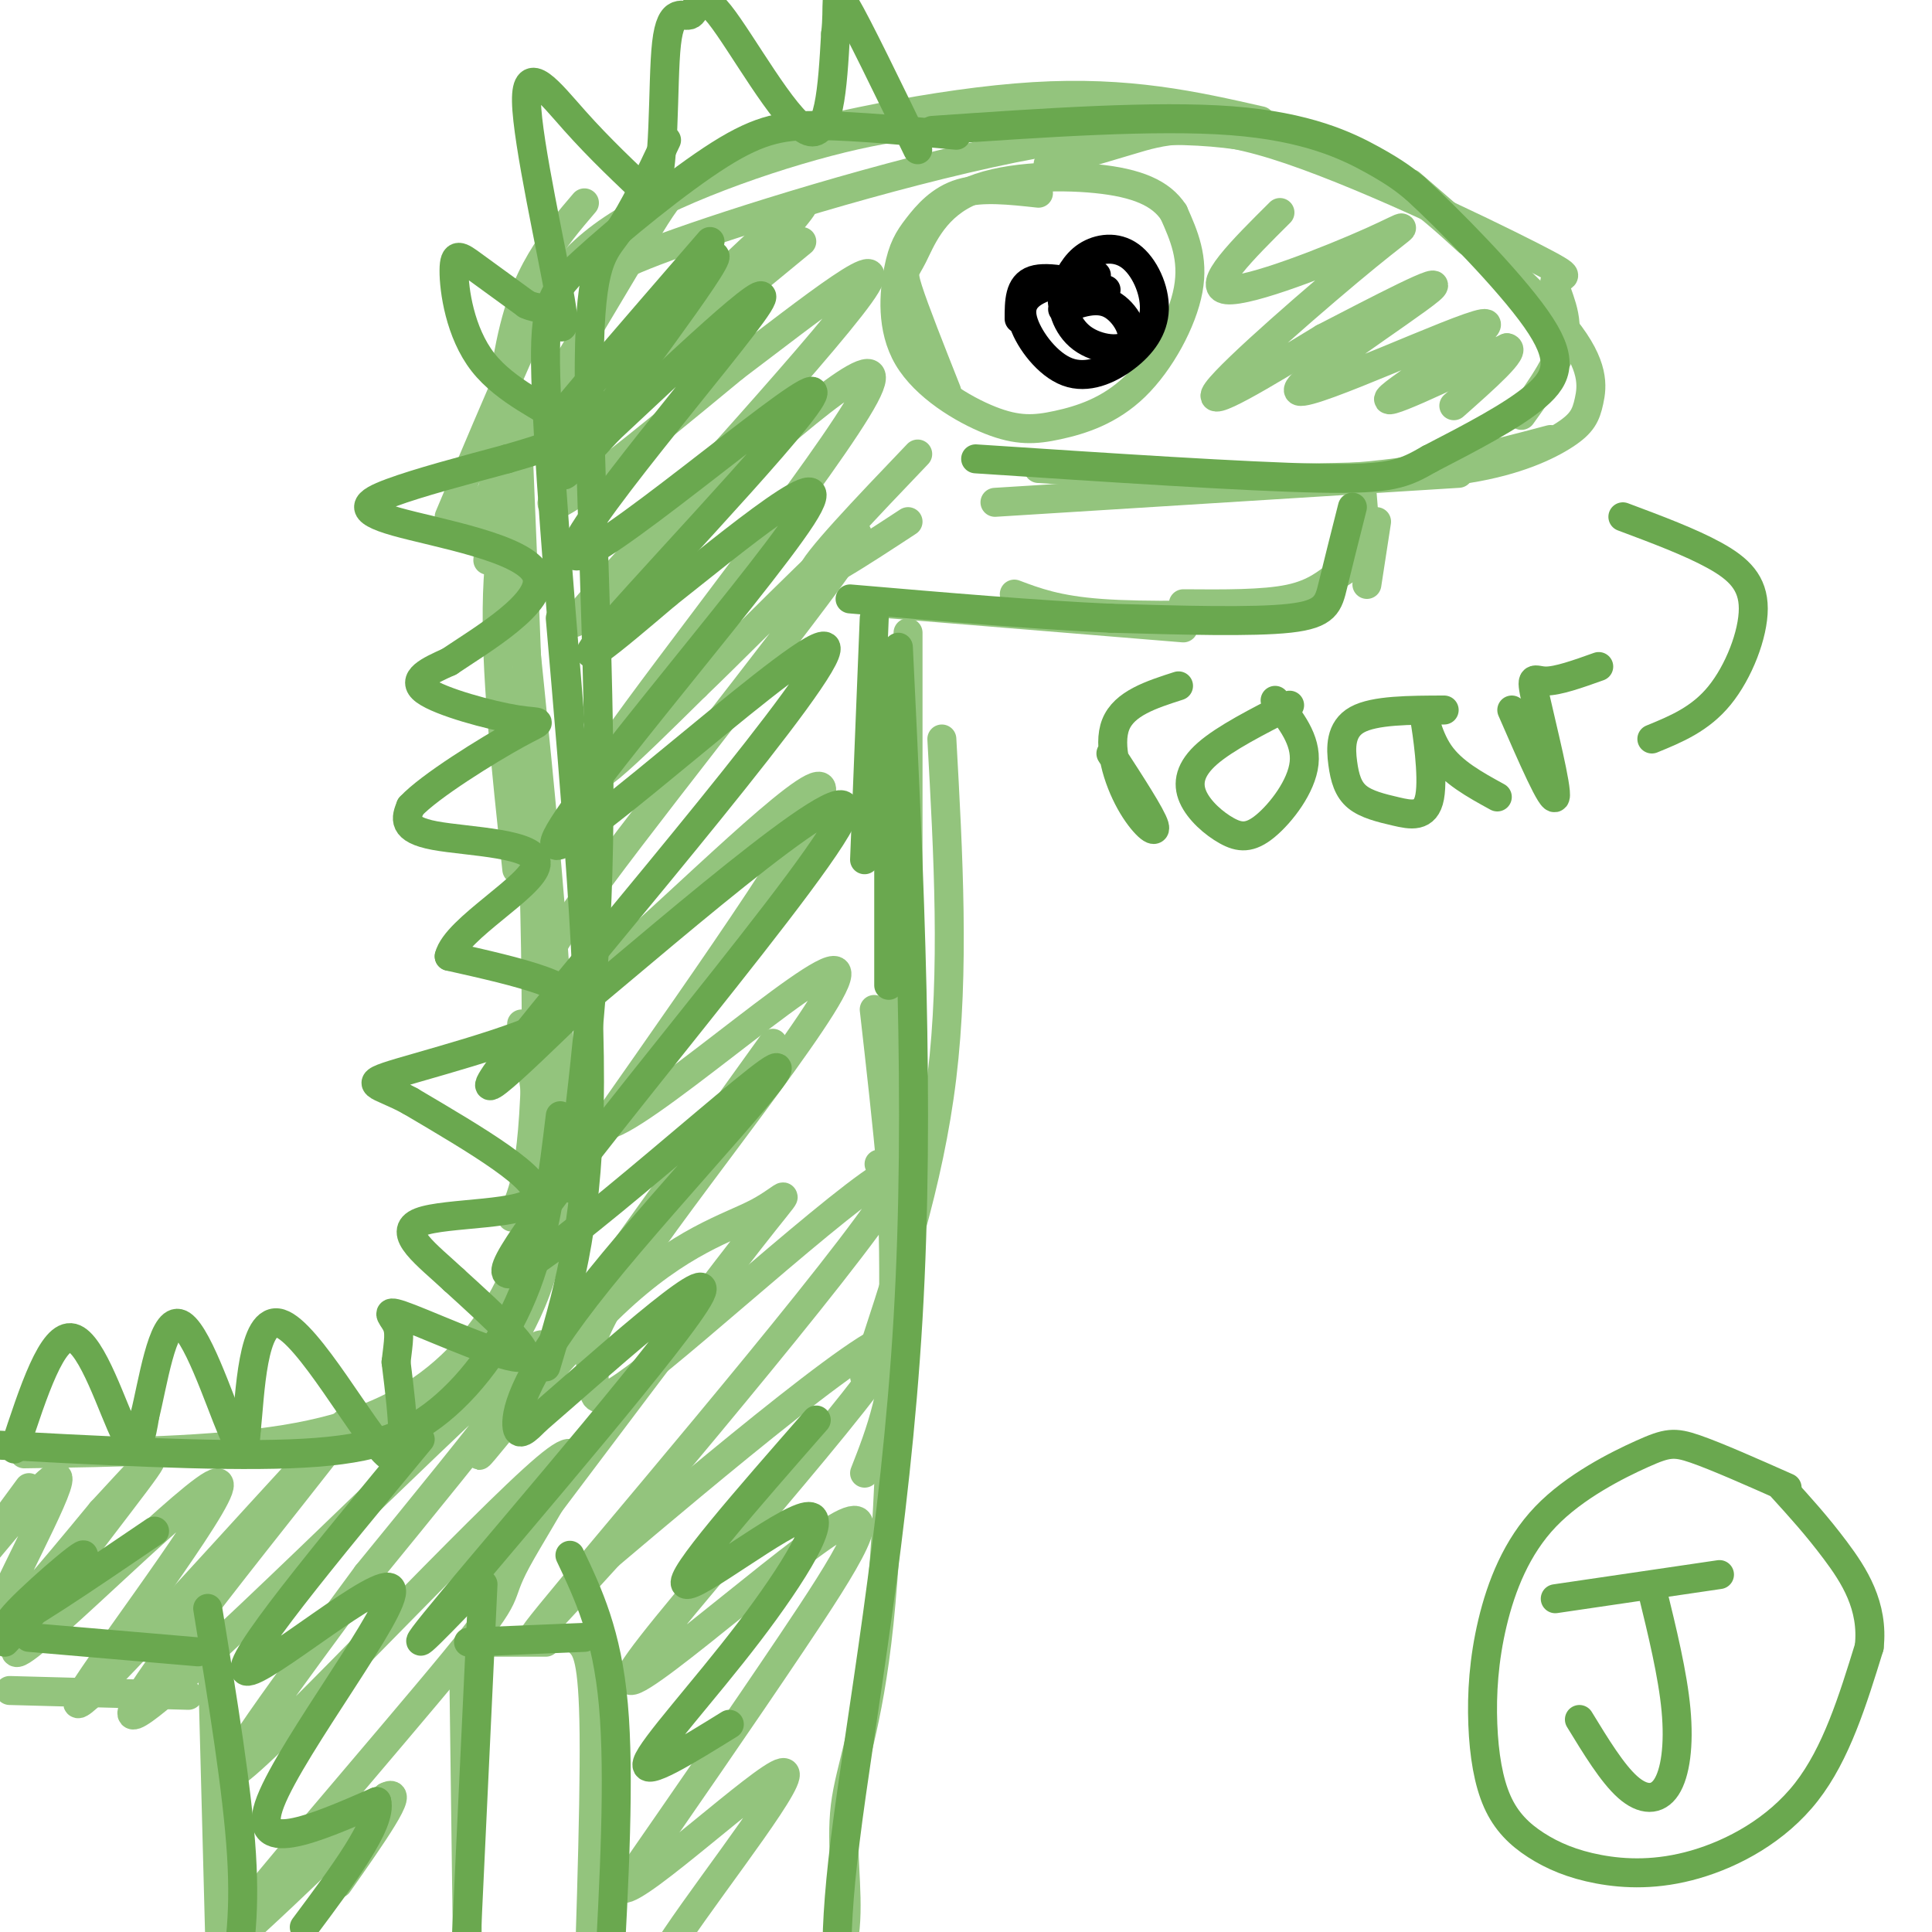 <svg viewBox='0 0 400 400' version='1.1' xmlns='http://www.w3.org/2000/svg' xmlns:xlink='http://www.w3.org/1999/xlink'><g fill='none' stroke='rgb(147,196,125)' stroke-width='6' stroke-linecap='round' stroke-linejoin='round'><path d='M101,116c1.111,-15.244 2.222,-30.489 4,-41c1.778,-10.511 4.222,-16.289 7,-21c2.778,-4.711 5.889,-8.356 9,-12'/><path d='M93,107c5.214,-12.375 10.429,-24.750 15,-35c4.571,-10.250 8.500,-18.375 21,-26c12.500,-7.625 33.571,-14.750 48,-18c14.429,-3.250 22.214,-2.625 30,-2'/><path d='M98,108c13.244,-22.185 26.488,-44.369 34,-57c7.512,-12.631 9.292,-15.708 23,-20c13.708,-4.292 39.345,-9.798 59,-11c19.655,-1.202 33.327,1.899 47,5'/><path d='M123,59c1.686,-1.976 3.372,-3.952 21,-10c17.628,-6.048 51.199,-16.167 75,-20c23.801,-3.833 37.831,-1.378 48,1c10.169,2.378 16.477,4.679 22,8c5.523,3.321 10.262,7.660 15,12'/><path d='M217,34c5.363,-1.553 10.726,-3.106 17,-5c6.274,-1.894 13.457,-4.129 30,1c16.543,5.129 42.444,17.622 53,23c10.556,5.378 5.765,3.640 5,5c-0.765,1.360 2.496,5.817 2,11c-0.496,5.183 -4.748,11.091 -9,17'/><path d='M292,38c12.907,11.140 25.815,22.281 32,30c6.185,7.719 5.648,12.018 5,15c-0.648,2.982 -1.405,4.649 -5,7c-3.595,2.351 -10.027,5.386 -20,7c-9.973,1.614 -23.486,1.807 -37,2'/><path d='M321,91c-13.167,3.500 -26.333,7.000 -44,8c-17.667,1.000 -39.833,-0.500 -62,-2'/><path d='M302,98c0.000,0.000 -96.000,6.000 -96,6'/><path d='M285,108c0.000,0.000 -2.000,13.000 -2,13'/><path d='M282,102c0.399,4.649 0.798,9.298 0,12c-0.798,2.702 -2.792,3.458 -5,5c-2.208,1.542 -4.631,3.869 -10,5c-5.369,1.131 -13.685,1.065 -22,1'/><path d='M265,127c-13.917,0.333 -27.833,0.667 -37,0c-9.167,-0.667 -13.583,-2.333 -18,-4'/><path d='M245,130c0.000,0.000 -61.000,-5.000 -61,-5'/><path d='M110,88c-3.250,9.833 -6.500,19.667 -7,35c-0.500,15.333 1.750,36.167 4,57'/><path d='M107,86c2.083,50.167 4.167,100.333 4,128c-0.167,27.667 -2.583,32.833 -5,38'/><path d='M108,126c4.333,42.083 8.667,84.167 8,110c-0.667,25.833 -6.333,35.417 -12,45'/><path d='M108,212c1.156,4.190 2.313,8.380 3,16c0.687,7.620 0.906,18.671 -2,29c-2.906,10.329 -8.936,19.935 -17,27c-8.064,7.065 -18.161,11.590 -33,14c-14.839,2.410 -34.419,2.705 -54,3'/><path d='M188,131c0.000,0.000 0.000,75.000 0,75'/><path d='M184,138c0.000,0.000 2.000,106.000 2,106'/><path d='M195,153c1.333,24.000 2.667,48.000 0,70c-2.667,22.000 -9.333,42.000 -16,62'/><path d='M181,209c2.667,23.500 5.333,47.000 5,63c-0.333,16.000 -3.667,24.500 -7,33'/><path d='M182,241c1.384,-0.124 2.769,-0.249 3,18c0.231,18.249 -0.691,54.871 -3,77c-2.309,22.129 -6.006,29.766 -7,38c-0.994,8.234 0.716,17.067 0,25c-0.716,7.933 -3.858,14.967 -7,22'/><path d='M120,340c1.417,1.500 2.833,3.000 3,19c0.167,16.000 -0.917,46.500 -2,77'/><path d='M113,340c0.000,0.000 -15.000,0.000 -15,0'/><path d='M96,344c0.000,0.000 1.000,76.000 1,76'/><path d='M44,345c0.000,0.000 2.000,76.000 2,76'/><path d='M39,351c0.000,0.000 -37.000,-1.000 -37,-1'/><path d='M6,308c-7.625,10.363 -15.250,20.726 -12,17c3.250,-3.726 17.375,-21.542 18,-19c0.625,2.542 -12.250,25.440 -13,30c-0.750,4.560 10.625,-9.220 22,-23'/><path d='M21,313c7.240,-7.801 14.341,-15.803 7,-6c-7.341,9.803 -29.122,37.411 -24,35c5.122,-2.411 37.148,-34.841 41,-35c3.852,-0.159 -20.471,31.955 -27,42c-6.529,10.045 4.735,-1.977 16,-14'/><path d='M34,335c14.820,-15.879 43.869,-48.576 37,-39c-6.869,9.576 -49.657,61.424 -43,59c6.657,-2.424 62.759,-59.121 79,-73c16.241,-13.879 -7.380,15.061 -31,44'/><path d='M76,326c-14.613,19.922 -35.646,47.726 -26,40c9.646,-7.726 49.971,-50.982 63,-62c13.029,-11.018 -1.240,10.201 -6,19c-4.760,8.799 -0.012,5.177 -13,21c-12.988,15.823 -43.711,51.092 -49,59c-5.289,7.908 14.855,-11.546 35,-31'/><path d='M80,372c4.167,-2.167 -2.917,7.917 -10,18'/><path d='M160,216c-27.581,38.394 -55.161,76.788 -60,84c-4.839,7.212 13.064,-16.758 27,-30c13.936,-13.242 23.906,-15.758 30,-19c6.094,-3.242 8.313,-7.212 -2,6c-10.313,13.212 -33.156,43.606 -56,74'/><path d='M215,40c-5.850,-0.639 -11.700,-1.278 -16,0c-4.300,1.278 -7.051,4.472 -9,7c-1.949,2.528 -3.098,4.391 -4,9c-0.902,4.609 -1.559,11.965 2,18c3.559,6.035 11.332,10.750 17,13c5.668,2.250 9.231,2.036 14,1c4.769,-1.036 10.746,-2.894 16,-8c5.254,-5.106 9.787,-13.459 11,-20c1.213,-6.541 -0.893,-11.271 -3,-16'/><path d='M243,44c-2.617,-4.044 -7.660,-6.153 -16,-7c-8.340,-0.847 -19.978,-0.433 -27,3c-7.022,3.433 -9.429,9.886 -11,13c-1.571,3.114 -2.306,2.890 -1,7c1.306,4.110 4.653,12.555 8,21'/><path d='M166,50c-17.630,14.520 -35.260,29.040 -45,37c-9.740,7.960 -11.590,9.360 3,-5c14.590,-14.360 45.620,-44.482 42,-39c-3.620,5.482 -41.892,46.566 -50,58c-8.108,11.434 13.946,-6.783 36,-25'/><path d='M152,76c15.061,-11.330 34.712,-27.156 26,-15c-8.712,12.156 -45.787,52.293 -56,64c-10.213,11.707 6.438,-5.017 25,-22c18.562,-16.983 39.036,-34.226 32,-21c-7.036,13.226 -41.582,56.922 -52,72c-10.418,15.078 3.291,1.539 17,-12'/><path d='M144,142c13.141,-12.577 37.492,-38.021 33,-30c-4.492,8.021 -37.828,49.506 -53,70c-15.172,20.494 -12.180,19.999 -11,22c1.180,2.001 0.548,6.500 14,-5c13.452,-11.500 40.986,-39.000 43,-36c2.014,3.000 -21.493,36.500 -45,70'/><path d='M125,233c6.269,0.278 44.443,-34.026 48,-32c3.557,2.026 -27.502,40.384 -41,60c-13.498,19.616 -9.435,20.491 -9,24c0.435,3.509 -2.760,9.652 14,-4c16.760,-13.652 53.474,-47.099 49,-37c-4.474,10.099 -50.135,63.742 -67,84c-16.865,20.258 -4.932,7.129 7,-6'/><path d='M126,322c18.393,-15.546 60.876,-51.412 59,-44c-1.876,7.412 -48.111,58.100 -54,68c-5.889,9.900 28.568,-20.988 41,-29c12.432,-8.012 2.838,6.854 -8,23c-10.838,16.146 -22.919,33.573 -35,51'/><path d='M129,391c3.274,0.655 28.958,-23.208 33,-24c4.042,-0.792 -13.560,21.488 -22,34c-8.440,12.512 -7.720,15.256 -7,18'/><path d='M190,94c-10.833,11.333 -21.667,22.667 -22,25c-0.333,2.333 9.833,-4.333 20,-11'/><path d='M265,44c-7.794,7.745 -15.589,15.490 -11,16c4.589,0.510 21.560,-6.214 30,-10c8.440,-3.786 8.349,-4.635 -1,3c-9.349,7.635 -27.957,23.753 -31,28c-3.043,4.247 9.478,-3.376 22,-11'/><path d='M274,70c10.744,-5.541 26.603,-13.894 22,-10c-4.603,3.894 -29.667,20.033 -27,21c2.667,0.967 33.064,-13.240 38,-14c4.936,-0.760 -15.590,11.926 -19,15c-3.410,3.074 10.295,-3.463 24,-10'/><path d='M312,72c2.167,0.333 -4.417,6.167 -11,12'/></g>
<g fill='none' stroke='rgb(0,0,0)' stroke-width='6' stroke-linecap='round' stroke-linejoin='round'><path d='M227,57c-4.542,0.787 -9.084,1.575 -12,3c-2.916,1.425 -4.208,3.488 -3,7c1.208,3.512 4.914,8.474 9,10c4.086,1.526 8.551,-0.384 12,-3c3.449,-2.616 5.883,-5.938 6,-10c0.117,-4.062 -2.084,-8.863 -5,-11c-2.916,-2.137 -6.547,-1.611 -9,0c-2.453,1.611 -3.726,4.305 -5,7'/><path d='M220,60c-0.506,3.156 0.730,7.547 4,10c3.270,2.453 8.573,2.968 10,1c1.427,-1.968 -1.021,-6.419 -4,-8c-2.979,-1.581 -6.490,-0.290 -10,1'/><path d='M229,60c-6.000,-1.500 -12.000,-3.000 -15,-2c-3.000,1.000 -3.000,4.500 -3,8'/></g>
<g fill='none' stroke='rgb(106,168,79)' stroke-width='6' stroke-linecap='round' stroke-linejoin='round'><path d='M198,28c-10.233,-0.936 -20.466,-1.872 -28,-2c-7.534,-0.128 -12.370,0.553 -21,6c-8.630,5.447 -21.054,15.659 -28,22c-6.946,6.341 -8.413,8.812 -8,24c0.413,15.188 2.707,43.094 5,71'/><path d='M138,29c-3.452,7.315 -6.905,14.631 -10,19c-3.095,4.369 -5.833,5.792 -6,27c-0.167,21.208 2.238,62.202 2,94c-0.238,31.798 -3.119,54.399 -6,77'/><path d='M116,128c3.250,37.583 6.500,75.167 6,101c-0.500,25.833 -4.750,39.917 -9,54'/><path d='M116,231c-1.464,12.131 -2.929,24.262 -7,35c-4.071,10.738 -10.750,20.083 -18,26c-7.250,5.917 -15.071,8.405 -31,9c-15.929,0.595 -39.964,-0.702 -64,-2'/><path d='M6,339c0.000,0.000 35.000,3.000 35,3'/><path d='M43,333c3.083,18.833 6.167,37.667 7,51c0.833,13.333 -0.583,21.167 -2,29'/><path d='M100,328c0.000,0.000 -4.000,85.000 -4,85'/><path d='M97,340c0.000,0.000 24.000,-1.000 24,-1'/><path d='M118,322c3.833,8.083 7.667,16.167 9,31c1.333,14.833 0.167,36.417 -1,58'/><path d='M186,134c2.289,47.578 4.578,95.156 2,139c-2.578,43.844 -10.022,83.956 -13,108c-2.978,24.044 -1.489,32.022 0,40'/><path d='M175,421c0.000,9.333 0.000,12.667 0,16'/><path d='M193,27c23.156,-1.600 46.311,-3.200 62,-2c15.689,1.200 23.911,5.200 29,8c5.089,2.800 7.044,4.400 9,6'/><path d='M293,39c6.786,6.238 19.250,18.833 25,27c5.750,8.167 4.786,11.905 0,16c-4.786,4.095 -13.393,8.548 -22,13'/><path d='M296,95c-5.378,3.089 -7.822,4.311 -23,4c-15.178,-0.311 -43.089,-2.156 -71,-4'/><path d='M280,105c-1.511,5.978 -3.022,11.956 -4,16c-0.978,4.044 -1.422,6.156 -9,7c-7.578,0.844 -22.289,0.422 -37,0'/><path d='M230,128c-15.167,-0.667 -34.583,-2.333 -54,-4'/><path d='M181,128c0.000,0.000 -2.000,50.000 -2,50'/><path d='M184,141c0.000,0.000 0.000,63.000 0,63'/><path d='M147,50c-16.518,19.089 -33.036,38.179 -29,34c4.036,-4.179 28.625,-31.625 30,-31c1.375,0.625 -20.464,29.321 -28,40c-7.536,10.679 -0.768,3.339 6,-4'/><path d='M126,89c11.236,-10.426 36.326,-34.490 31,-26c-5.326,8.490 -41.067,49.533 -38,52c3.067,2.467 44.941,-33.644 49,-34c4.059,-0.356 -29.697,35.041 -41,48c-11.303,12.959 -0.151,3.479 11,-6'/><path d='M138,123c12.322,-9.691 37.628,-30.920 28,-16c-9.628,14.920 -54.189,65.989 -51,68c3.189,2.011 54.128,-45.035 56,-41c1.872,4.035 -45.322,59.153 -62,80c-16.678,20.847 -2.839,7.424 11,-6'/><path d='M120,208c19.130,-15.921 61.455,-52.725 54,-38c-7.455,14.725 -64.691,80.979 -69,92c-4.309,11.021 44.309,-33.190 54,-40c9.691,-6.810 -19.545,23.782 -35,43c-15.455,19.218 -17.130,27.062 -17,30c0.130,2.938 2.065,0.969 4,-1'/><path d='M111,294c11.381,-9.798 37.833,-33.792 34,-26c-3.833,7.792 -37.952,47.369 -51,63c-13.048,15.631 -5.024,7.315 3,-1'/><path d='M169,294c-14.411,16.455 -28.823,32.909 -27,34c1.823,1.091 19.880,-13.182 25,-14c5.120,-0.818 -2.699,11.818 -12,24c-9.301,12.182 -20.086,23.909 -21,27c-0.914,3.091 8.043,-2.455 17,-8'/><path d='M87,298c-19.482,23.518 -38.964,47.036 -36,48c2.964,0.964 28.375,-20.625 30,-17c1.625,3.625 -20.536,32.464 -25,44c-4.464,11.536 8.768,5.768 22,0'/><path d='M78,373c1.167,4.333 -6.917,15.167 -15,26'/><path d='M32,317c-14.689,9.978 -29.378,19.956 -30,19c-0.622,-0.956 12.822,-12.844 15,-14c2.178,-1.156 -6.911,8.422 -16,18'/><path d='M3,300c3.933,-12.022 7.867,-24.044 12,-23c4.133,1.044 8.467,15.156 11,20c2.533,4.844 3.267,0.422 4,-4'/><path d='M30,293c1.583,-6.226 3.542,-19.792 7,-19c3.458,0.792 8.417,15.940 11,22c2.583,6.060 2.792,3.030 3,0'/><path d='M51,296c0.762,-6.810 1.167,-23.833 7,-22c5.833,1.833 17.095,22.524 22,27c4.905,4.476 3.452,-7.262 2,-19'/><path d='M82,282c0.539,-4.512 0.887,-6.292 0,-8c-0.887,-1.708 -3.008,-3.344 3,-1c6.008,2.344 20.145,8.670 23,8c2.855,-0.670 -5.573,-8.335 -14,-16'/><path d='M94,265c-5.488,-5.131 -12.208,-9.958 -7,-12c5.208,-2.042 22.345,-1.298 24,-5c1.655,-3.702 -12.173,-11.851 -26,-20'/><path d='M85,228c-6.857,-3.810 -11.000,-3.333 -2,-6c9.000,-2.667 31.143,-8.476 35,-13c3.857,-4.524 -10.571,-7.762 -25,-11'/><path d='M93,198c1.393,-5.714 17.375,-14.500 18,-19c0.625,-4.500 -14.107,-4.714 -21,-6c-6.893,-1.286 -5.946,-3.643 -5,-6'/><path d='M85,167c3.890,-4.220 16.115,-11.770 22,-15c5.885,-3.230 5.431,-2.139 0,-3c-5.431,-0.861 -15.837,-3.675 -19,-6c-3.163,-2.325 0.919,-4.163 5,-6'/><path d='M93,137c6.515,-4.411 20.303,-12.440 18,-18c-2.303,-5.560 -20.697,-8.651 -29,-11c-8.303,-2.349 -6.515,-3.957 -1,-6c5.515,-2.043 14.758,-4.522 24,-7'/><path d='M105,95c5.398,-1.574 6.893,-2.010 9,-3c2.107,-0.990 4.827,-2.533 2,-5c-2.827,-2.467 -11.201,-5.857 -16,-12c-4.799,-6.143 -6.023,-15.038 -6,-19c0.023,-3.962 1.292,-2.989 4,-1c2.708,1.989 6.854,4.995 11,8'/><path d='M109,63c2.570,1.203 3.495,0.212 5,2c1.505,1.788 3.589,6.356 2,-3c-1.589,-9.356 -6.851,-32.634 -7,-41c-0.149,-8.366 4.815,-1.819 10,4c5.185,5.819 10.593,10.909 16,16'/><path d='M135,41c2.877,-4.528 2.069,-23.849 3,-32c0.931,-8.151 3.600,-5.133 5,-6c1.400,-0.867 1.531,-5.618 6,0c4.469,5.618 13.277,21.605 18,24c4.723,2.395 5.362,-8.803 6,-20'/><path d='M173,7c0.711,-5.778 -0.511,-10.222 2,-6c2.511,4.222 8.756,17.111 15,30'/><path d='M230,156c4.202,6.476 8.405,12.952 9,15c0.595,2.048 -2.417,-0.333 -5,-5c-2.583,-4.667 -4.738,-11.619 -3,-16c1.738,-4.381 7.369,-6.190 13,-8'/><path d='M267,146c-6.678,3.406 -13.356,6.811 -17,10c-3.644,3.189 -4.253,6.161 -3,9c1.253,2.839 4.367,5.544 7,7c2.633,1.456 4.786,1.661 8,-1c3.214,-2.661 7.490,-8.189 8,-13c0.510,-4.811 -2.745,-8.906 -6,-13'/><path d='M299,147c-7.226,0.018 -14.452,0.035 -18,2c-3.548,1.965 -3.418,5.876 -3,9c0.418,3.124 1.123,5.459 3,7c1.877,1.541 4.926,2.286 8,3c3.074,0.714 6.175,1.398 7,-3c0.825,-4.398 -0.624,-13.876 -1,-16c-0.376,-2.124 0.321,3.108 3,7c2.679,3.892 7.339,6.446 12,9'/><path d='M313,147c4.250,9.768 8.500,19.536 9,18c0.500,-1.536 -2.750,-14.375 -4,-20c-1.250,-5.625 -0.500,-4.036 2,-4c2.500,0.036 6.750,-1.482 11,-3'/><path d='M342,153c5.000,-2.048 10.000,-4.095 14,-9c4.000,-4.905 7.000,-12.667 7,-18c-0.000,-5.333 -3.000,-8.238 -8,-11c-5.000,-2.762 -12.000,-5.381 -19,-8'/><path d='M342,329c2.161,8.839 4.321,17.679 5,25c0.679,7.321 -0.125,13.125 -2,16c-1.875,2.875 -4.821,2.821 -8,0c-3.179,-2.821 -6.589,-8.411 -10,-14'/><path d='M322,331c0.000,0.000 34.000,-5.000 34,-5'/><path d='M370,308c-7.307,-3.241 -14.615,-6.482 -19,-8c-4.385,-1.518 -5.849,-1.311 -11,1c-5.151,2.311 -13.990,6.728 -20,13c-6.010,6.272 -9.191,14.398 -11,22c-1.809,7.602 -2.245,14.679 -2,21c0.245,6.321 1.170,11.885 3,16c1.830,4.115 4.565,6.782 8,9c3.435,2.218 7.570,3.986 13,5c5.430,1.014 12.154,1.273 20,-1c7.846,-2.273 16.813,-7.078 23,-15c6.187,-7.922 9.593,-18.961 13,-30'/><path d='M387,341c0.956,-8.533 -3.156,-14.867 -7,-20c-3.844,-5.133 -7.422,-9.067 -11,-13'/></g>
</svg>